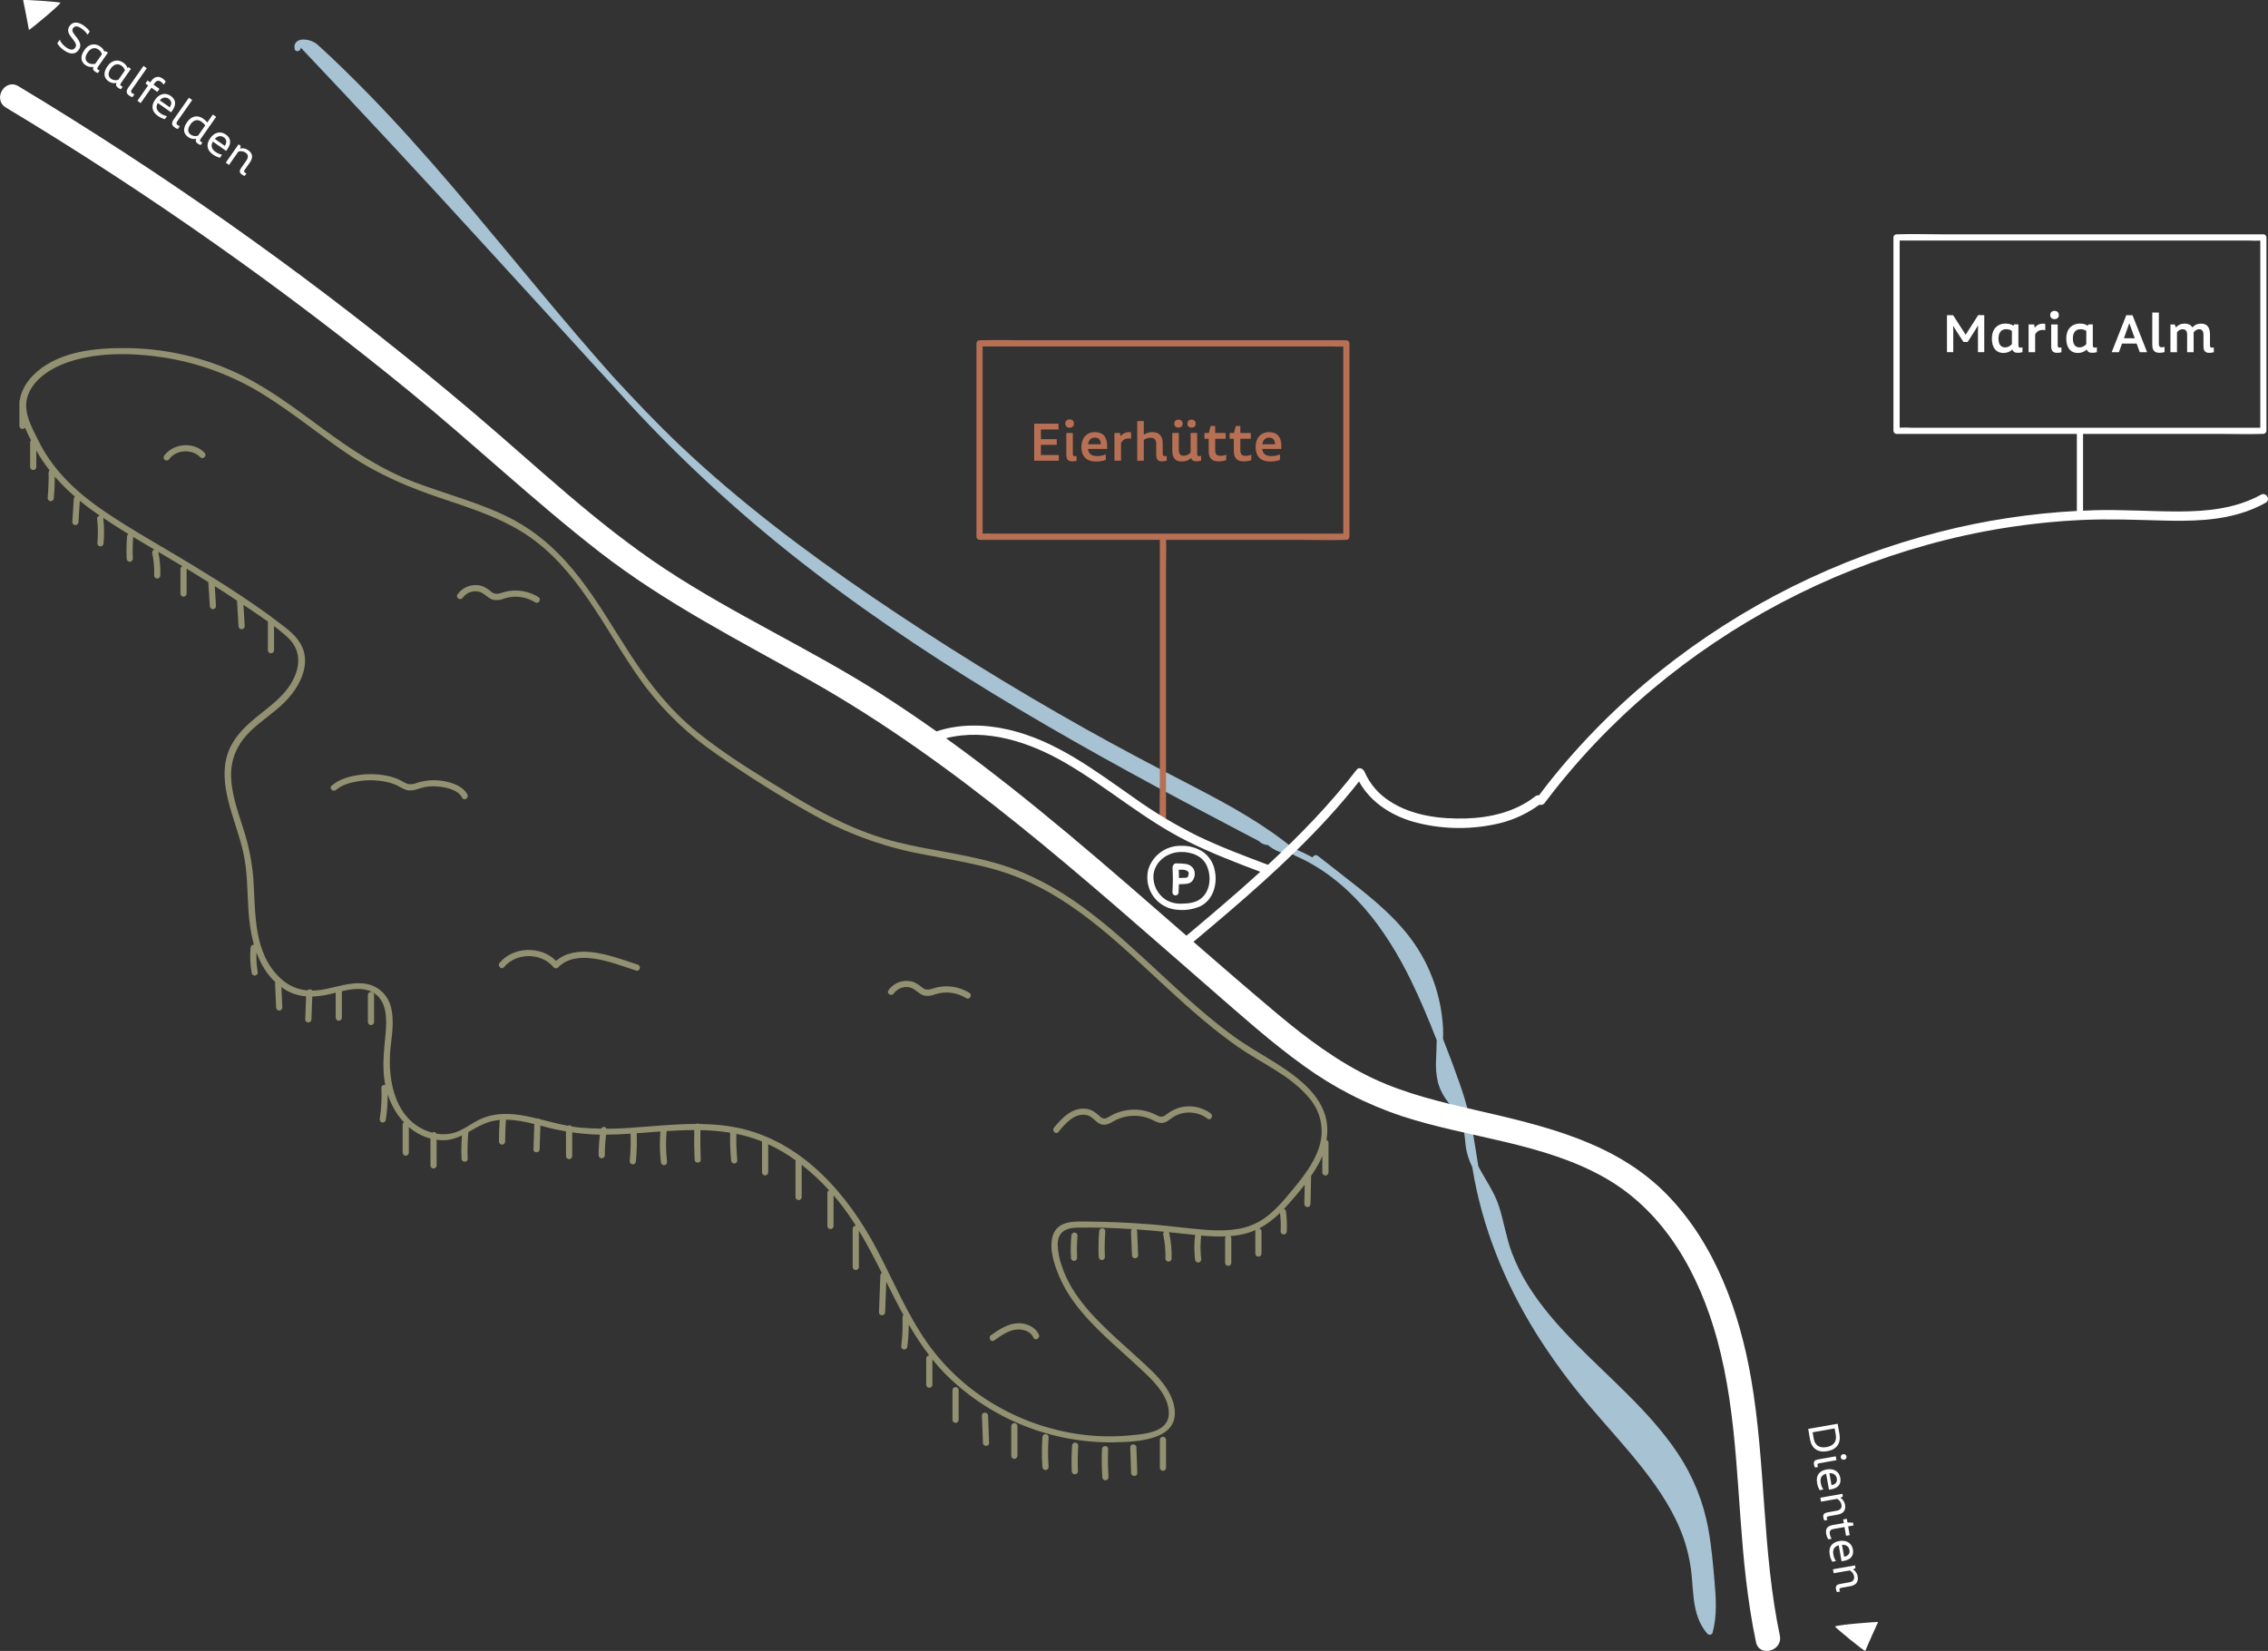 <svg version="1.1" xmlns="http://www.w3.org/2000/svg" xmlns:xlink="http://www.w3.org/1999/xlink" x="0px" y="0px"
	 width="930px" height="677.02px" viewBox="0 0 930 677.02" enable-background="new 0 0 930 677.02" xml:space="preserve">
<rect x="0" y="0" width="930" height="677.02" fill="#333333" stroke="none"/>
<g>
	<path fill="#A7C2D2" d="M702.27,669.47c-0.06,0.2-0.17,0.39-0.31,0.54c-0.49,0.5-1.3,0.51-1.8,0.02c-1.65-1.9-2.94-4.09-3.81-6.45
		c-1.92-5.1-2.1-10.7-2.55-16.07c-0.42-5.62-1.55-11.16-3.36-16.5c-3.66-10.57-9.95-20.08-16.82-28.83
		c-7.07-9.01-14.88-17.4-22.27-26.14c-7.85-9.23-15.02-19.02-21.46-29.28c-12.92-20.76-22.17-43.56-26.12-67.74
		c-0.02-0.14-0.05-0.28-0.07-0.42c-1.31-2.73-2.31-5.59-2.7-8.8c-0.42-3.52-0.46-7.17-2.07-10.41c-1.49-2.62-3.21-5.11-5.15-7.42
		c-1.85-2.32-3.24-4.98-4.09-7.82c-0.76-3.2-1.04-6.49-0.82-9.77c0.1-2.63,0.22-5.22,0.26-7.81c-3.21-8.21-6.59-16.36-10.44-24.27
		c-10.39-21.35-25.38-41.8-47.8-51.47c-0.29-0.12-0.47-0.31-0.57-0.52c-0.15,0.07-0.32,0.11-0.49,0.11c-3.75-0.19-7.24-1.61-10-3.92
		c-0.07,0.01-0.14,0.03-0.21,0.02c-0.48-0.05-0.95-0.16-1.41-0.33c-0.79-0.29-1.47-0.75-2.03-1.31c-2.78-1.45-5.55-2.89-8.33-4.35
		c-30.28-15.85-60.38-32.06-89.76-49.54c-29.25-17.41-57.8-36.08-84.81-56.82c-26.97-20.63-52.11-43.54-75.15-68.48
		c-2.32-2.52-4.62-5.07-6.91-7.63c-6.16-6.66-12.24-13.39-18.35-20.08c-12.13-13.3-24.28-26.58-36.45-39.85
		c-24.09-26.39-48.43-52.56-73-78.5l0.02,0c-0.07-0.07-0.13-0.15-0.17-0.22c0.34,1.59-2.1,2.26-2.44,0.67
		c-0.47-2.19,0.88-3.65,3.03-3.86c2.57-0.15,5.08,0.8,6.91,2.6c3.31,2.98,6.52,6.06,9.72,9.16c6.29,6.12,12.44,12.38,18.45,18.78
		c12.03,12.81,23.54,26.1,34.85,39.54c19.08,22.66,37.65,45.77,57.36,67.89c9.05,9.82,18.22,19.51,27.92,28.69
		c24.24,22.94,50.96,43.09,78.52,61.85c28.43,19.33,57.61,37.39,87.55,54.18c14.71,8.25,29.65,16.07,44.62,23.83
		c14.31,7.42,28.5,15.21,40.97,25.53c0.12,0.13,0.21,0.28,0.27,0.44c0.33-0.18,0.75-0.24,1.18-0.05c2.06,0.89,4.08,1.88,6.06,2.95
		c0.27-0.73,1.33-1.28,2.16-0.63l8.93,6.98c10.56,8.25,21.43,16.45,29.46,27.32c7.75,10.58,12.24,23.19,12.93,36.29
		c0.08,1.49,0.06,2.99,0,4.49c2.47,6.23,4.81,12.5,7.01,18.8c2.3,6.51,4.07,13.2,5.29,20c0.8,4.44,1.44,8.91,2.17,13.36
		c2.88,5.61,6.6,10.56,8.53,16.65c1.96,6.17,2.92,12.6,5.17,18.69c1.78,4.73,4.02,9.27,6.7,13.55c5.35,8.66,12.13,16.33,19.23,23.58
		c14.34,14.67,30.52,27.93,42.03,45.11c6.33,9.42,10.65,20.05,12.66,31.22c1.28,7.03,1.91,14.15,2.52,21.26
		C703.65,655.35,704.14,662.53,702.27,669.47z"/>
	<path fill="#929172" d="M393.1,570.03v12.24c-0.03,0.66-0.56,1.19-1.22,1.22c-0.7,0.03-1.29-0.52-1.32-1.22v-12.24
		c0.03-0.66,0.56-1.19,1.22-1.22C392.49,568.78,393.07,569.33,393.1,570.03z M402.63,580.51c0.14,3.73,0.28,7.46,0.42,11.19
		c0.06,1.63,2.6,1.63,2.53,0c-0.14-3.73-0.28-7.46-0.42-11.19C405.1,578.89,402.57,578.88,402.63,580.51z M415.89,583.57
		c-0.66,0.03-1.19,0.56-1.22,1.22v12.24c0.03,0.7,0.62,1.24,1.32,1.22c0.66-0.03,1.19-0.56,1.22-1.22v-12.24
		C417.18,584.09,416.59,583.54,415.89,583.57z M428.72,588.08c-0.69,0.01-1.25,0.57-1.27,1.27c-0.3,4.07-0.3,8.16-0.01,12.23
		c0.02,0.69,0.57,1.25,1.27,1.27c0.7-0.01,1.26-0.57,1.27-1.27c-0.3-4.07-0.29-8.16,0.01-12.23
		C429.98,588.65,429.42,588.08,428.72,588.08z M440.88,591.56c-0.69,0.01-1.25,0.57-1.27,1.27c-0.24,3.49-0.29,7-0.14,10.5
		c0.01,0.69,0.57,1.25,1.27,1.27c0.7-0.01,1.26-0.57,1.27-1.27c-0.15-3.5-0.11-7.01,0.14-10.5
		C442.14,592.13,441.58,591.56,440.88,591.56z M454.4,594.23c0.07-1.63-2.47-1.63-2.53,0c-0.16,3.85-0.11,7.71,0.14,11.55
		c0.02,0.69,0.57,1.25,1.27,1.27c0.7-0.01,1.26-0.57,1.27-1.27C454.29,601.94,454.25,598.09,454.4,594.23z M463.46,593.54
		c0.12,3.5,0.24,6.99,0.36,10.49c0.06,1.63,2.59,1.63,2.53,0c-0.12-3.5-0.24-6.99-0.36-10.49
		C465.94,591.91,463.4,591.9,463.46,593.54z M476.82,589.17c-0.66,0.03-1.19,0.56-1.22,1.22v11.54c0.03,0.7,0.62,1.24,1.32,1.22
		c0.66-0.03,1.19-0.56,1.22-1.22v-11.54C478.11,589.69,477.52,589.14,476.82,589.17z M440.58,505.44c-0.69,0.01-1.25,0.57-1.27,1.27
		c-0.27,3.03-0.33,6.07-0.17,9.11c0.01,0.69,0.57,1.25,1.27,1.27c0.7-0.01,1.26-0.57,1.27-1.27c-0.16-3.04-0.11-6.08,0.17-9.11
		C441.84,506.01,441.28,505.44,440.58,505.44z M451.98,503.69c-0.69,0.01-1.25,0.57-1.27,1.27c-0.29,3.49-0.35,7-0.18,10.5
		c0.01,0.69,0.57,1.25,1.27,1.27c0.7-0.01,1.26-0.57,1.27-1.27c-0.17-3.5-0.1-7.01,0.18-10.5
		C453.24,504.26,452.67,503.69,451.98,503.69z M544.76,468.59v12.24c-0.03,0.66-0.56,1.19-1.22,1.22c-0.7,0.03-1.29-0.52-1.32-1.22
		v-6.75c-0.49,1.15-1.03,2.27-1.63,3.37c-0.92,1.68-1.94,3.3-3.03,4.89c0.02,0.08,0.06,0.16,0.06,0.24
		c-0.08,3.73-0.16,7.46-0.24,11.19c-0.03,0.66-0.56,1.19-1.22,1.22c-0.7,0.03-1.29-0.52-1.32-1.22c0.06-2.65,0.11-5.3,0.17-7.95
		c-2.32,3-4.82,5.87-7.31,8.65c-0.39,0.44-0.79,0.86-1.2,1.29c0.37,0.14,0.68,0.42,0.79,0.83c0.39,2.78,0.51,5.58,0.37,8.38
		c-0.02,0.69-0.57,1.25-1.27,1.27c-0.7,0-1.26-0.57-1.27-1.27c0.14-2.52,0.05-5.05-0.26-7.56c-2.58,2.51-5.38,4.71-8.56,6.34
		c0.56,0.13,1,0.61,0.99,1.21v9.1c0,0,0,0,0,0c0,0.7-0.57,1.27-1.27,1.26c-0.7,0-1.27-0.57-1.27-1.27v-9.1c0,0,0,0,0,0
		c0-0.21,0.06-0.39,0.15-0.57c-1,0.44-2.02,0.85-3.09,1.18c-2.39,0.72-4.83,1.13-7.3,1.34c0.22,0.22,0.37,0.52,0.39,0.85v10.14
		c-0.03,0.66-0.56,1.19-1.22,1.22c-0.7,0.03-1.29-0.52-1.32-1.22v-10.14c0.01-0.29,0.13-0.54,0.3-0.74
		c-3.4,0.15-6.83-0.03-10.21-0.35c0.04,0.13,0.08,0.25,0.08,0.39c-0.36,3.13-0.34,6.3,0.05,9.43c0,0.7-0.57,1.26-1.27,1.27
		c-0.69-0.02-1.25-0.58-1.27-1.27c-0.39-3.13-0.41-6.3-0.05-9.43c0.01-0.23,0.09-0.43,0.19-0.61c-3.64-0.37-7.28-0.77-10.92-1.15
		c0.08,0.11,0.15,0.22,0.19,0.35c0.74,3.45,1.07,6.97,0.98,10.5c-0.03,0.66-0.56,1.19-1.22,1.22c-0.7,0.03-1.29-0.52-1.32-1.22
		c0.09-3.3-0.21-6.59-0.89-9.82l0,0c-0.11-0.45,0.05-0.91,0.36-1.21c-3.34-0.33-6.68-0.64-10.03-0.86
		c-0.45-0.03-0.89-0.06-1.34-0.09c0.18,0.22,0.3,0.49,0.3,0.79l0.41,9.79c0,0,0,0,0,0c0,0.7-0.57,1.27-1.27,1.26
		c-0.7,0-1.27-0.57-1.27-1.27l-0.41-9.79h0c0,0,0,0,0,0c0-0.36,0.15-0.68,0.39-0.91c-7.51-0.47-15.07-0.79-22.57-0.61
		c-4.49,0.11-7.76,1.77-7.86,6.74c0.07,3.2,0.69,6.37,1.82,9.36c4.05,11.99,13.45,21.25,22.55,29.61
		c4.76,4.37,9.64,8.61,14.28,13.11c4.14,4.02,8.09,8.9,9.17,14.73c2.54,13.73-15.39,14.32-24.78,14.5
		c-25.38,0.35-49.86-9.36-68.1-27.02c-2.27-2.22-4.36-4.56-6.32-6.99v10.42c-0.03,0.66-0.56,1.19-1.22,1.22
		c-0.7,0.03-1.29-0.52-1.32-1.22v-10.84c0.03-0.66,0.56-1.19,1.22-1.22c0.01,0,0.02,0,0.03,0c-3.09-4.02-5.85-8.27-8.39-12.65
		c-0.01,3-0.21,6-0.58,8.98c-0.02,0.69-0.57,1.25-1.27,1.27c-0.7,0-1.26-0.57-1.27-1.27c0.5-3.95,0.68-7.93,0.54-11.91
		c-0.01-0.43,0.15-0.74,0.4-0.94c-2.45-4.47-4.75-9.05-7.04-13.63c-0.16,4.16-0.31,8.32-0.47,12.47c-0.06,1.63-2.59,1.63-2.53,0
		c0.19-5.02,0.38-10.03,0.56-15.04c0.02-0.51,0.28-0.86,0.62-1.05c-2.97-5.91-6-11.78-9.42-17.42v14.97
		c-0.03,0.66-0.56,1.19-1.22,1.22c-0.7,0.03-1.29-0.52-1.32-1.22v-15.74c0.03-0.66,0.56-1.19,1.22-1.22c0.04,0,0.07,0.01,0.1,0.02
		c-2.23-3.53-4.62-6.96-7.28-10.23c-0.61-0.76-1.24-1.5-1.88-2.24v12.62c-0.03,0.66-0.56,1.19-1.22,1.22
		c-0.7,0.03-1.29-0.52-1.32-1.22v-13.64c0.02-0.47,0.29-0.86,0.68-1.06c-3.44-3.78-7.17-7.3-11.21-10.44v13.25
		c-0.03,0.66-0.56,1.19-1.22,1.22c-0.7,0.03-1.29-0.52-1.32-1.22v-14.69c0.01-0.14,0.04-0.26,0.09-0.39
		c-3.55-2.55-7.31-4.78-11.28-6.61v11.55c-0.03,0.66-0.56,1.19-1.22,1.22c-0.7,0.03-1.29-0.52-1.32-1.22v-12.65
		c-0.13-0.05-0.26-0.11-0.39-0.17c-3.33-1.33-6.71-2.3-10.13-3c-0.09,3.64,0.04,7.28,0.39,10.91c0,0.7-0.57,1.26-1.27,1.27
		c-0.69-0.02-1.25-0.57-1.27-1.27c-0.37-3.78-0.5-7.58-0.39-11.37c-4.03-0.66-8.11-0.98-12.2-1.07c-0.08,4.04-0.04,8.07,0.14,12.11
		c0.07,1.63-2.46,1.62-2.53,0c-0.18-4.04-0.22-8.09-0.14-12.13c-3.77,0-7.55,0.18-11.32,0.42c-0.38,4.24-0.33,8.51,0.18,12.74
		c0,0.7-0.57,1.26-1.27,1.27c-0.69-0.02-1.25-0.58-1.27-1.27c-0.5-4.17-0.55-8.38-0.2-12.57c-0.94,0.07-1.87,0.14-2.81,0.21
		c-2.3,0.18-4.61,0.36-6.91,0.52c0.15,3.84,0.05,7.68-0.32,11.5c-0.01,0.69-0.57,1.25-1.27,1.27c-0.7-0.01-1.26-0.57-1.27-1.27
		c0.37-3.76,0.47-7.55,0.33-11.33c-3.34,0.22-6.68,0.37-10.02,0.4c-0.35,2.81-0.53,5.64-0.52,8.48c-0.03,0.66-0.56,1.19-1.22,1.22
		c-0.7,0.03-1.29-0.52-1.32-1.22c0-2.84,0.18-5.67,0.51-8.49c-0.32,0-0.65,0-0.97-0.01c-3.48-0.11-6.94-0.42-10.38-0.92v9.76
		c-0.03,0.66-0.56,1.19-1.22,1.22c-0.7,0.03-1.29-0.52-1.32-1.22v-10.16c-2.99-0.51-5.96-1.16-8.89-1.96
		c-0.53-0.14-1.07-0.28-1.6-0.42c-0.11,3.25-0.21,6.5-0.32,9.74c-0.05,1.63-2.59,1.63-2.53,0c0.11-3.46,0.23-6.92,0.34-10.38
		c-3.8-0.94-7.73-1.75-11.61-1.77c-0.24,2.99-0.36,6-0.33,9c-0.03,0.66-0.56,1.19-1.22,1.22c-0.7,0.03-1.29-0.52-1.32-1.22
		c-0.03-2.97,0.08-5.94,0.32-8.9c-1.83,0.17-3.65,0.53-5.43,1.19c-2.67,0.99-5.04,2.44-7.43,3.77c-0.34,3.63-0.44,7.29-0.29,10.93
		c0.07,1.63-2.47,1.62-2.53,0c-0.13-3.18-0.06-6.37,0.18-9.54c-2.46,1.18-5.05,2.03-8.1,1.95c-0.78-0.02-1.54-0.08-2.29-0.18v10.57
		c-0.03,0.66-0.56,1.19-1.22,1.22c-0.7,0.03-1.29-0.52-1.32-1.22v-11.07c-3.33-0.87-6.3-2.52-8.85-4.72v10.54
		c-0.03,0.66-0.56,1.19-1.22,1.22c-0.7,0.03-1.29-0.52-1.32-1.22v-11.54c0.02-0.39,0.22-0.72,0.51-0.94c-3-3.21-5.25-7.2-6.64-11.45
		c0.01,3.56-0.25,7.11-0.81,10.62c-0.19,0.67-0.88,1.07-1.56,0.89c-0.66-0.2-1.05-0.89-0.89-1.56c0.65-4.16,0.87-8.38,0.67-12.59
		c-0.05-0.98,0.84-1.36,1.58-1.17c-0.06-0.28-0.11-0.56-0.16-0.84c-1.18-6.86-0.32-13.49,0.3-20.34c0.54-6.01,0.69-13.79-5.54-16.99
		c-3.73-1.92-8.13-1.31-12.38-0.33v10.89c-0.03,0.66-0.56,1.19-1.22,1.22c-0.7,0.03-1.29-0.52-1.32-1.22v-10.27
		c-1.53,0.38-3.01,0.76-4.41,1.01c-1.74,0.32-3.47,0.52-5.18,0.56c-0.12,3.13-0.24,6.26-0.36,9.39c-0.06,1.63-2.6,1.63-2.53,0
		c0.12-3.16,0.24-6.31,0.36-9.47c-2.91-0.24-5.74-1.03-8.43-2.63c-0.6-0.36-1.16-0.74-1.71-1.14c0.13,2.78,0.25,5.56,0.38,8.34
		c-0.01,0.7-0.57,1.26-1.27,1.27c-0.69-0.01-1.25-0.57-1.27-1.27c-0.15-3.26-0.29-6.52-0.44-9.79c0-0.2,0.06-0.39,0.15-0.56
		c-3.61-3.35-6.09-7.6-7.78-12.23c-0.11,2.64,0.05,5.29,0.51,7.9c0.17,0.67-0.22,1.36-0.89,1.56c-0.67,0.18-1.37-0.21-1.56-0.89
		c-0.63-3.46-0.79-6.99-0.48-10.49c0.02-0.69,0.57-1.25,1.27-1.27c0.04,0,0.08,0.02,0.12,0.02c-1.3-4.6-1.95-9.43-2.25-14.04
		c-0.52-8.09-0.37-16.26-2.22-24.21c-1.64-7.08-4.37-13.85-6.09-20.9c-1.53-6.26-2.29-12.95-0.21-19.18
		c2.06-6.16,6.62-10.75,11.52-14.78c5.13-4.21,10.72-8,14.29-13.73c3.99-6.39,4.71-13.68-1.17-19.14c-1.77-1.64-3.67-3.18-5.62-4.67
		v9.94c-0.03,0.66-0.56,1.19-1.22,1.22c-0.7,0.03-1.29-0.52-1.32-1.22v-11.81c-3.29-2.37-6.69-4.6-10.01-6.82l0.52,8.72
		c-0.01,0.7-0.57,1.26-1.27,1.27c-0.69-0.02-1.25-0.57-1.27-1.27l-0.63-10.48c-3.01-2.01-6.05-3.99-9.11-5.93
		c0.17,2.73,0.34,5.45,0.51,8.18c-0.01,0.7-0.57,1.26-1.27,1.27c-0.69-0.02-1.25-0.57-1.27-1.27c-0.21-3.28-0.41-6.56-0.62-9.84
		c-2.56-1.61-5.13-3.2-7.7-4.77c-0.41-0.25-0.81-0.49-1.22-0.74c0.01,0.05,0.03,0.08,0.03,0.13v10.14
		c-0.03,0.66-0.56,1.19-1.22,1.22c-0.7,0.03-1.29-0.52-1.32-1.22v-10.14c0.02-0.53,0.37-0.96,0.84-1.13
		c-3.29-1.98-6.6-3.93-9.92-5.88c0.65,3.18,0.93,6.43,0.83,9.68c0,0,0,0,0,0c0,0.7-0.57,1.27-1.27,1.26c-0.7,0-1.27-0.57-1.26-1.27
		c0.11-3.05-0.15-6.09-0.76-9.08c-0.01-0.02-0.01-0.04-0.02-0.06c-0.16-0.65,0.22-1.29,0.84-1.5c-2.89-1.7-5.77-3.4-8.64-5.14
		c-0.24,2.96-0.29,5.94-0.14,8.91c-0.01,0.7-0.57,1.26-1.27,1.27c-0.69-0.01-1.25-0.57-1.27-1.27c-0.15-3.04-0.1-6.08,0.15-9.11
		c0.01-0.42,0.23-0.78,0.55-1.01c-3.5-2.14-6.96-4.34-10.36-6.63c0.03,0.1,0.07,0.2,0.07,0.32c0.38,3.36,0.42,6.76,0.11,10.13
		c-0.01,0.69-0.57,1.25-1.27,1.27c-0.7-0.01-1.26-0.57-1.27-1.27c0.31-3.37,0.27-6.77-0.11-10.13c0-0.64,0.48-1.14,1.09-1.23
		c-0.06-0.04-0.11-0.08-0.17-0.11c-2.75-1.89-5.43-3.87-8-5.98c-0.19,2.9-0.37,5.8-0.56,8.7c0,0,0,0,0,0c0,0.7-0.57,1.27-1.27,1.26
		c-0.7,0-1.27-0.57-1.26-1.27c0.2-3.15,0.41-6.3,0.61-9.45v0c0,0,0,0,0,0c0-0.39,0.19-0.72,0.46-0.96
		c-2.94-2.54-5.71-5.26-8.24-8.18c-0.01,2.93-0.15,5.87-0.41,8.79c-0.01,0.69-0.57,1.25-1.27,1.27c-0.7-0.01-1.26-0.57-1.27-1.27
		c0.31-3.49,0.45-6.99,0.41-10.49c0.01-0.35,0.17-0.65,0.41-0.88c-2.01-2.55-3.84-5.26-5.46-8.14v6.78
		c-0.03,0.66-0.56,1.19-1.22,1.22c-0.7,0.03-1.29-0.52-1.32-1.22v-10.14c0.01-0.32,0.15-0.62,0.36-0.83
		c-0.85-1.69-1.72-3.41-2.47-5.18c-0.22,0.3-0.56,0.51-0.96,0.53c-0.7,0.03-1.29-0.52-1.32-1.22v-10.14
		c0.01-0.2,0.07-0.37,0.16-0.54c0.69-4.58,3.64-8.64,7.1-11.63c9.79-8.43,24.28-9.73,36.65-9.64c14.85,0.13,29.52,3.28,43.11,9.25
		c13.34,5.86,24.99,14.68,36.65,23.28c12.04,8.87,24.24,17.09,38.29,22.44c13.13,5,26.9,8.41,39.46,14.84
		c11.54,5.91,20.81,14.65,28.64,24.88c7.69,10.05,13.99,21.06,20.9,31.64c7.62,11.68,16.11,22.36,27.01,31.16
		c11.94,9.65,25.34,17.69,38.44,25.64c13.6,8.25,27.74,15.53,43.25,19.42c15.27,3.83,31.14,5.17,46.07,10.34
		c12.15,4.21,23.23,10.87,33.42,18.63c20.62,15.71,37.81,35.45,58.78,50.73c9.8,7.14,21.46,12.2,30.15,20.79
		c3.8,3.76,6.86,8.38,7.87,13.7c0.51,2.7,0.47,5.37,0.03,7.98C544.51,467.81,544.75,468.16,544.76,468.59z M536.89,450.33
		c-7.62-9.27-19.44-14.2-29.11-20.92c-10.35-7.2-19.8-15.59-29.07-24.11c-18.54-17.07-37.05-35.68-60.81-45.33
		c-14.07-5.72-29.24-7.45-44-10.55c-14.87-3.23-29.14-8.76-42.32-16.36c-12.95-7.31-25.71-15.35-37.88-23.89
		c-11.1-7.59-20.92-16.91-29.07-27.61c-14.92-19.94-25.05-44.53-45.39-59.89c-11.24-8.49-24.76-12.79-37.96-17.21
		c-13.29-4.45-25.76-9.68-37.47-17.47c-12.01-7.99-23.09-17.31-35.35-24.93c-12.56-7.9-26.59-13.15-41.24-15.45
		c-13.47-2.06-29.12-2.38-41.93,2.9c-5.97,2.46-12.46,7.12-14.18,13.72c-1.71,6.55,2.71,13.38,5.43,19.01
		c0.01,0.02,0.01,0.04,0.02,0.05c6.1,11.53,15.68,20.22,26.36,27.47c11.71,7.93,24.19,14.74,36.26,22.11
		c13.2,8.06,26.37,16.4,38.52,26c4.7,3.72,7.98,8.38,7.31,14.61c-0.64,5.93-4.18,11.38-8.33,15.5c-4.36,4.33-9.65,7.62-14.05,11.91
		c-5.24,5.11-8.12,11.35-7.87,18.74c0.25,7.31,2.86,14.36,5.02,21.26c2.19,6.69,3.57,13.62,4.12,20.64
		c0.96,13.97-0.14,29.94,10.91,40.48c3.28,3.13,7.09,4.76,11.24,5.13c0.53-0.59,1.6-0.56,2.03,0.08c1.25-0.01,2.53-0.12,3.82-0.33
		c5.81-0.96,11.73-3.33,17.71-2.53c5.26,0.7,9.54,4.59,10.73,9.76c1.41,5.54,0.31,11.32-0.24,16.9
		c-1.32,13.41,2.07,30.09,16.86,34.39c0.08,0.02,0.16,0.04,0.24,0.06c0.19-0.13,0.4-0.22,0.64-0.23c0.49-0.02,0.91,0.25,1.13,0.64
		c2.68,0.47,5.45,0.27,8.05-0.61c1.05-0.37,2.05-0.86,3.03-1.4c0.17-0.19,0.4-0.31,0.66-0.37c1.82-1.05,3.58-2.23,5.45-3.17
		c6.17-3.12,12.9-2.96,19.54-1.66c1.52,0.3,3.04,0.65,4.54,1.01c0.41-0.09,0.86,0.01,1.17,0.28c3.79,0.94,7.56,1.96,11.4,2.69
		c0.18-0.11,0.38-0.19,0.6-0.2c0.42-0.02,0.79,0.19,1.03,0.5c1.02,0.17,2.05,0.32,3.08,0.43c2.99,0.26,5.98,0.41,8.97,0.46
		c0.26-0.53,0.86-0.84,1.45-0.68c0.37,0.11,0.63,0.38,0.78,0.7c3.89,0,7.78-0.17,11.66-0.52c8.29-0.57,16.67-1.43,25.01-1.43
		c0.42-0.23,0.97-0.23,1.38,0.01c5.93,0.07,11.83,0.59,17.65,1.99c25.28,6.09,43.39,27.22,55.07,49.31
		c6.81,12.9,12.37,26.54,20.79,38.53c7.57,10.66,17.41,19.53,28.8,25.95c11.05,6.31,23.26,10.31,35.89,11.75
		c6.14,0.69,12.34,0.75,18.49,0.16c5.95-0.58,15.89-1.2,15.81-9.22c-0.07-6.46-5.17-11.94-9.52-16.11
		c-4.39-4.2-8.97-8.19-13.44-12.3c-8.74-8.03-17.53-16.79-22.15-27.95c-1.97-4.77-4.03-11.02-2.5-16.18
		c1.96-6.62,9.41-5.97,14.91-5.91c8.33,0.09,16.64,0.45,24.93,1.1c7.48,0.59,14.92,1.65,22.4,2.24c7.33,0.58,15.13,0.53,21.79-3.01
		c6.26-3.32,10.85-9.17,15.26-14.53c4.4-5.36,8.83-11.28,10.46-18.16C542.9,462.13,541.22,455.35,536.89,450.33z M152.07,406.75
		c-0.66,0.03-1.19,0.56-1.22,1.22v11.19c0.03,0.7,0.62,1.24,1.32,1.22c0.66-0.03,1.19-0.56,1.22-1.22v-11.19
		C153.36,407.27,152.77,406.72,152.07,406.75z M496.44,456.57c-3.64-2.67-8.3-3.55-12.66-2.4c-2.09,0.63-4.04,1.65-5.75,3.01
		c-0.92,0.84-2.29,0.97-3.35,0.32c-1.13-0.58-2.3-1.09-3.49-1.52c-4.55-1.46-9.47-1.23-13.87,0.64c-1.06,0.49-2.09,1.04-3.08,1.64
		c-1.38,0.77-2.23,0.45-3.33-0.55c-1.66-1.51-3.17-2.72-5.47-3.01c-5.74-0.72-9.91,3.7-13.24,7.71c-1.03,1.25,0.75,3.05,1.79,1.79
		l0,0c2.79-3.36,6.39-7.73,11.31-6.99c2.21,0.33,3.31,2.1,5.04,3.27c2.03,1.36,3.99,0.67,5.91-0.48c4-2.38,8.79-3.06,13.3-1.88
		c1.07,0.28,2.11,0.67,3.1,1.17c1.03,0.63,2.18,1.05,3.37,1.22c2.29,0.13,3.81-1.75,5.64-2.78c4.31-2.34,9.6-1.94,13.51,1.03
		C496.46,459.74,497.72,457.54,496.44,456.57z M210.98,244.7c3-0.07,5.96,0.74,8.51,2.32c1.39,0.86,2.67-1.33,1.28-2.19
		c-2.76-1.7-5.93-2.63-9.17-2.67c-1.62-0.02-3.23,0.18-4.79,0.61c-1.9,0.52-3.47,1.34-5.23,0.01c-1.03-0.93-2.19-1.7-3.45-2.29
		c-1.23-0.47-2.54-0.65-3.85-0.53c-2.7,0.2-5.17,1.62-6.7,3.85c-0.92,1.35,1.27,2.62,2.19,1.28v0.01c1.38-1.88,3.66-2.88,5.98-2.6
		c2.67,0.3,3.99,2.77,6.45,3.46c1.5,0.28,3.05,0.11,4.45-0.48C208.05,245.01,209.51,244.75,210.98,244.7z M397.49,407.14
		c-2.76-1.7-5.93-2.63-9.17-2.67c-1.62-0.02-3.23,0.18-4.79,0.61c-1.9,0.52-3.47,1.34-5.23,0.01c-1.03-0.93-2.19-1.7-3.45-2.29
		c-1.23-0.47-2.54-0.65-3.85-0.53c-2.7,0.2-5.17,1.62-6.7,3.85c-0.92,1.35,1.27,2.62,2.19,1.28v0c1.38-1.88,3.66-2.88,5.98-2.6
		c2.67,0.3,3.99,2.77,6.44,3.46c1.5,0.28,3.05,0.11,4.45-0.48c1.4-0.46,2.86-0.71,4.34-0.77c3-0.07,5.96,0.74,8.51,2.32
		C397.6,410.19,398.88,408,397.49,407.14z M417.47,542.63c-4.18,0.11-7.81,2.57-11.11,4.89c-1.32,0.93-0.06,3.13,1.28,2.19v0
		c2.76-1.94,5.86-4.24,9.35-4.51c2.7-0.21,5.62,0.78,6.81,3.37c0.68,1.48,2.87,0.19,2.19-1.28
		C424.51,544.08,420.84,542.54,417.47,542.63z M183.32,320.59c-4.08-0.99-8.36-0.83-12.36,0.45c-1.21,0.54-2.55,0.69-3.84,0.43
		c-1-0.41-1.95-0.9-2.86-1.47c-1.59-0.79-3.27-1.38-5.01-1.76c-3.94-0.86-8-1.01-11.99-0.45c-4.01,0.54-8.14,1.71-11.27,4.37
		c-1.24,1.06,0.56,2.84,1.79,1.79h0c2.46-2.1,5.84-3.03,8.97-3.55c3.7-0.62,7.49-0.57,11.17,0.14c1.65,0.3,3.26,0.81,4.79,1.51
		c1.67,0.8,3.12,1.95,5.04,2.09c2.22,0.16,4.24-0.94,6.38-1.36c1.94-0.36,3.93-0.42,5.89-0.2c3.17,0.32,7.9,1.36,9.46,4.53
		c0.72,1.46,2.91,0.18,2.19-1.28C190.16,322.81,186.41,321.32,183.32,320.59z M67.25,186.95c-0.35,0.6-0.14,1.38,0.45,1.73
		c0.61,0.33,1.37,0.13,1.73-0.45h0c2.86-3.93,9.38-4.19,12.69-0.75c1.13,1.18,2.92-0.62,1.79-1.79
		C79.39,180.98,71.05,181.74,67.25,186.95z M261.52,395.57c-6.28-2.05-12.57-4.45-19.18-5.15c-5.09-0.54-10.41,0.22-14.32,3.62
		c-6.08-6.23-17.54-5.98-23.15,0.79c-1.03,1.25,0.75,3.05,1.79,1.79v0c5.07-6.11,15.41-6.05,20.41,0.12c0.5,0.49,1.29,0.49,1.79,0
		c3.7-3.9,9.15-4.36,14.22-3.7c6.1,0.8,11.96,3.08,17.77,4.98C262.4,398.52,263.07,396.08,261.52,395.57z"/>
	<path fill="#B87055" d="M436.84,173.7c0-1.08,0.74-1.71,1.75-1.71c1.04,0,1.78,0.63,1.78,1.71c0,1.08-0.74,1.69-1.78,1.69
		C437.58,175.39,436.84,174.78,436.84,173.7z M439.92,186.05v-8.49h-2.67v8.69c0,1.82,0.41,2.95,2.45,2.95
		c0.58,0,1.21-0.09,1.75-0.24v-2.01c-0.24,0.09-0.54,0.13-0.8,0.13C440.16,187.07,439.92,186.79,439.92,186.05z M488.6,175.35
		c1,0,1.69-0.56,1.69-1.62c0-1.06-0.69-1.65-1.69-1.65c-1,0-1.71,0.58-1.71,1.65C486.89,174.78,487.61,175.35,488.6,175.35z
		 M426.83,182.43h6.5v-2.34h-6.5v-3.99h7.21v-2.34h-9.97v15.17h10.1v-2.34h-7.34V182.43z M483.21,175.35c1.02,0,1.73-0.56,1.73-1.62
		c0-1.06-0.72-1.65-1.73-1.65c-0.98,0-1.69,0.58-1.69,1.65C481.52,174.78,482.23,175.35,483.21,175.35z M453.98,182.71
		c0,0.48,0,0.91-0.02,1.37h-7.84c0.26,1.95,1.43,2.95,3.66,2.95c1.41,0,2.41-0.2,3.64-0.69v2.25c-1.28,0.46-2.41,0.67-4.1,0.67
		c-3.83,0-5.89-2.21-5.89-5.94c0-3.66,2.08-6.11,5.57-6.11C452.09,177.21,453.98,179.03,453.98,182.71z M451.42,182.17
		c-0.09-1.91-1-2.71-2.47-2.71c-1.45,0-2.51,0.89-2.79,2.71H451.42z M508.6,184.51v-4.59h4.29v-2.36h-4.29v-2.86h-1.88l-0.71,2.86
		h-1.8v2.36h1.73v4.88c0,2.93,1.15,4.4,3.99,4.4c1.26,0,2.19-0.15,3.18-0.52v-2.21c-0.76,0.3-1.6,0.46-2.32,0.46
		C509.19,186.92,508.6,186.25,508.6,184.51z M498.29,184.51v-4.59h4.29v-2.36h-4.29v-2.86h-1.88l-0.72,2.86h-1.8v2.36h1.73v4.88
		c0,2.93,1.15,4.4,3.99,4.4c1.26,0,2.19-0.15,3.19-0.52v-2.21c-0.76,0.3-1.6,0.46-2.32,0.46
		C498.87,186.92,498.29,186.25,498.29,184.51z M459.5,178.86l-0.24-1.3h-2.28v11.38h2.69v-7.39c0.78-1.19,1.82-1.75,2.97-1.75
		c0.43,0,0.82,0.02,1.17,0.15v-2.6c-0.26-0.09-0.67-0.13-1-0.13C461.61,177.21,460.46,177.71,459.5,178.86z M553.35,140.81v79.31
		c-0.01,0.33-0.16,0.63-0.38,0.85c-0.22,0.24-0.53,0.4-0.89,0.42c-0.08,0-0.16,0-0.25,0c-6.06,0.21-12.16,0-18.21,0h-55.46
		c0.12,4.34-0.03,8.7-0.03,13.04v102.3c-0.06,0.61-0.54,1.08-1.14,1.14c-0.7,0.07-1.32-0.44-1.39-1.14c0-0.07,0-0.14,0-0.21
		c-0.19-4.71,0-9.46,0-14.17V221.38h-73.94c-0.7-0.01-1.26-0.57-1.27-1.27v-79.31c0.01-0.7,0.57-1.26,1.27-1.27
		c0.08,0,0.16,0,0.25,0c6.06-0.21,12.16,0,18.21,0h131.96C552.78,139.55,553.34,140.11,553.35,140.81z M550.81,142.1
		c-1.61,0.07-3.22,0.07-4.83-0.03H402.93v76.74c1.61-0.07,3.22-0.07,4.83,0.03h143.05V142.1z M525.41,182.71
		c0,0.48,0,0.91-0.02,1.37h-7.84c0.26,1.95,1.43,2.95,3.66,2.95c1.41,0,2.4-0.2,3.64-0.69v2.25c-1.28,0.46-2.41,0.67-4.09,0.67
		c-3.84,0-5.89-2.21-5.89-5.94c0-3.66,2.08-6.11,5.57-6.11C523.53,177.21,525.41,179.03,525.41,182.71z M522.86,182.17
		c-0.09-1.91-1-2.71-2.47-2.71c-1.45,0-2.51,0.89-2.79,2.71H522.86z M476.77,186.01v-4.05c0-3.12-1.3-4.75-4.33-4.75
		c-1.23,0-2.38,0.39-3.42,1.04v-5.57h-2.69v16.25h2.69v-8.54c0.95-0.67,1.91-0.87,2.84-0.87c1.5,0,2.25,0.84,2.25,2.4v4.27
		c0,1.73,0.3,2.99,2.32,2.99c0.69,0,1.39-0.09,1.99-0.28v-1.99c-0.26,0.11-0.61,0.15-0.84,0.15
		C476.99,187.07,476.77,186.74,476.77,186.01z M490.9,186.09v-8.54h-2.69v8.02c-0.82,0.95-1.86,1.32-2.82,1.32
		c-1.39,0-2.02-0.74-2.02-2.58v-6.76h-2.67v7c0,3.27,1.11,4.7,4.03,4.7c1.45,0,2.69-0.48,3.68-1.39c0.28,0.8,0.89,1.32,2.12,1.32
		c0.74,0,1.32-0.06,1.97-0.26v-2.01c-0.33,0.11-0.61,0.15-0.89,0.15C491.07,187.07,490.9,186.72,490.9,186.09z"/>
	<path fill="#FFFFFF" d="M24.5,16.3c0.47,1.19,1.35,2.23,2.72,3.19c1.6,1.12,2.84,1.16,3.6,0.08c0.69-0.99,0.38-1.91-1.21-3.8
		c-1.83-2.18-2.14-3.59-1.03-5.17c1.22-1.75,3.4-1.77,5.73-0.13c1.12,0.78,1.95,1.6,2.5,2.48l-0.89,1.28
		c-0.65-0.99-1.45-1.81-2.48-2.53c-1.58-1.1-2.76-1.19-3.44-0.21c-0.58,0.83-0.42,1.61,1.06,3.37c1.99,2.4,2.38,3.95,1.24,5.57
		c-1.36,1.94-3.47,2.02-6.03,0.22c-1.29-0.9-2.26-1.93-2.77-2.9L24.5,16.3z M24.81,1.11c-0.82-0.33-14.7-1.39-15.34-1.04v0
		c0.78,3.39,2.4,12.26,2.4,12.26C12.83,11.77,24.14,2.49,24.81,1.11z M745.25,600.83c-0.08-0.43,0.15-0.68,0.83-0.8l6.96-1.23
		l-0.28-1.6l-7.07,1.25c-1.21,0.21-2.14,0.57-1.87,2.11c0.07,0.4,0.23,0.88,0.41,1.24l1.28-0.22
		C745.4,601.36,745.29,601.08,745.25,600.83z M70.03,39.34c2.09,1.47,2.36,3.56,0.64,6.01l-0.5,0.72l-5.46-3.83
		c-0.9,1.59-0.61,3.03,1.05,4.2c0.88,0.61,1.65,0.97,2.72,1.18l-0.87,1.25c-1.04-0.28-1.83-0.62-2.91-1.37
		c-2.51-1.76-2.81-4.17-1.07-6.65C65.31,38.45,67.81,37.79,70.03,39.34z M65.51,41.13l4.1,2.87c0.97-1.54,0.76-2.67-0.43-3.5
		C68.03,39.7,66.68,39.86,65.51,41.13z M742.21,590.25l-0.75-4.28l12.07-2.13l0.75,4.27c0.66,3.76-1.13,6.31-4.99,6.99
		C745.43,595.79,742.87,594,742.21,590.25z M748.99,593.42c2.98-0.53,4.24-2.38,3.77-5.04l-0.46-2.62l-9.03,1.59l0.46,2.62
		C744.19,592.63,746.01,593.95,748.99,593.42z M93.91,67.64l3.85-5.49c1.11-0.33,2.17-0.1,2.94,0.44c1.15,0.8,1.29,1.85,0.29,3.28
		l-2.01,2.87c-0.77,1.1-1.01,1.99,0.15,2.8c0.37,0.26,0.81,0.49,1.2,0.61l0.74-1.06c-0.24-0.06-0.47-0.16-0.68-0.31
		c-0.4-0.28-0.39-0.64-0.01-1.18l2.04-2.91c1.41-2.01,1.29-3.73-0.64-5.09c-1-0.7-2.14-0.97-3.36-0.69l0.31-1.11l-0.89-0.62
		l-5.27,7.52L93.91,67.64z M52.96,39.18c0.42,0.29,0.9,0.55,1.35,0.67l0.83-1.19c-0.35-0.08-0.65-0.22-0.93-0.42
		c-0.52-0.36-0.66-0.8-0.12-1.56l6.1-8.7l-1.35-0.94l-6.22,8.87C51.55,37.44,51.83,38.39,52.96,39.18z M71.58,52.23
		c0.42,0.29,0.9,0.55,1.35,0.67l0.83-1.19c-0.35-0.08-0.65-0.22-0.93-0.42c-0.52-0.36-0.66-0.8-0.12-1.56l6.1-8.7l-1.35-0.94
		l-6.22,8.87C70.17,50.49,70.45,51.43,71.58,52.23z M60.75,35.04l-4.4,6.28l1.35,0.94l4.4-6.28l2.42,1.7l0.87-1.25l-2.42-1.7
		l0.48-0.69c0.64-0.92,1.46-1.26,2.52-0.52c0.46,0.32,0.83,0.73,1.15,1.17l0.85-1.22c-0.33-0.51-0.75-0.89-1.26-1.25
		c-1.76-1.24-3.45-0.78-4.71,1.02l-0.38,0.54l-1.1-0.77l-0.87,1.25L60.75,35.04z M92.6,55.16c2.09,1.47,2.36,3.56,0.64,6.01
		l-0.5,0.72l-5.46-3.83c-0.9,1.59-0.61,3.03,1.05,4.2c0.88,0.61,1.65,0.97,2.72,1.18l-0.87,1.25c-1.04-0.28-1.83-0.62-2.91-1.37
		c-2.51-1.76-2.81-4.17-1.07-6.65C87.88,54.27,90.38,53.61,92.6,55.16z M88.08,56.95l4.1,2.87c0.97-1.54,0.76-2.67-0.43-3.51
		C90.6,55.52,89.25,55.68,88.08,56.95z M83.3,48.65c0.75,0.52,1.24,0.95,1.7,1.57l2.28-3.25l1.35,0.94l-6.32,9.02
		c-0.37,0.53-0.41,0.89-0.01,1.17c0.2,0.14,0.43,0.24,0.7,0.32l-0.74,1.06c-0.45-0.15-0.83-0.34-1.21-0.62
		c-0.82-0.57-0.92-1.22-0.63-1.94c-1.03,0.24-2.22,0.03-3.27-0.71c-2.15-1.51-2.15-3.67-0.42-6.15
		C78.39,47.7,80.84,46.92,83.3,48.65z M78.13,50.96c-1.23,1.75-1.34,3.25,0.07,4.24c0.86,0.6,1.83,0.77,3,0.45l2.96-4.23
		c-0.4-0.58-0.96-1.1-1.63-1.57C80.94,48.75,79.32,49.26,78.13,50.96z M44.09,27.11c1.66-2.37,4.15-3.03,6.48-1.4
		c0.82,0.57,1.46,1.33,1.7,2.18l0.42-0.35l1,0.7l-4.06,5.79c-0.37,0.53-0.41,0.89-0.01,1.17c0.2,0.14,0.43,0.24,0.71,0.33
		l-0.74,1.06c-0.47-0.16-0.84-0.35-1.23-0.63c-0.83-0.58-0.93-1.23-0.61-1.97c-1.19,0.32-2.35-0.03-3.26-0.66
		C42.36,31.83,42.38,29.54,44.09,27.11z M45.56,32.33c0.69,0.48,1.77,0.77,2.95,0.42l2.72-3.88c-0.22-0.78-0.66-1.4-1.44-1.95
		c-1.56-1.09-3.19-0.51-4.35,1.14C44.23,29.81,44.16,31.34,45.56,32.33z M41.12,19.08c0.82,0.57,1.47,1.33,1.7,2.18l0.42-0.35l1,0.7
		l-4.06,5.79c-0.37,0.53-0.41,0.89-0.01,1.17c0.2,0.14,0.43,0.24,0.71,0.33l-0.74,1.06c-0.47-0.16-0.84-0.35-1.23-0.63
		c-0.83-0.58-0.93-1.23-0.61-1.97c-1.19,0.32-2.35-0.03-3.26-0.66c-2.14-1.5-2.11-3.79-0.41-6.22C36.3,18.12,38.8,17.46,41.12,19.08
		z M36.01,21.44c-1.23,1.75-1.29,3.28,0.11,4.27c0.69,0.48,1.77,0.77,2.95,0.42l2.72-3.88c-0.22-0.78-0.66-1.4-1.44-1.95
		C38.79,19.2,37.16,19.79,36.01,21.44z M843.77,141.54v-8.49h-2.67v8.69c0,1.82,0.41,2.95,2.45,2.95c0.58,0,1.21-0.09,1.75-0.24
		v-2.01c-0.24,0.09-0.54,0.13-0.8,0.13C844.01,142.56,843.77,142.28,843.77,141.54z M842.45,130.88c1.04,0,1.78-0.61,1.78-1.69
		c0-1.08-0.74-1.71-1.78-1.71c-1.02,0-1.75,0.63-1.75,1.71C840.7,130.28,841.43,130.88,842.45,130.88z M834.35,134.35l-0.24-1.3
		h-2.28v11.38h2.69v-7.39c0.78-1.19,1.82-1.75,2.97-1.75c0.43,0,0.82,0.02,1.17,0.15v-2.6c-0.26-0.09-0.67-0.13-1-0.13
		C836.45,132.7,835.3,133.2,834.35,134.35z M858.94,142.56c0.3,0,0.58-0.04,0.89-0.15v1.99c-0.67,0.22-1.32,0.28-1.95,0.28
		c-1.32,0-1.93-0.52-2.21-1.39c-0.93,1-2.25,1.45-3.58,1.45c-3.23,0-4.81-2.34-4.81-5.96c0-3.6,2.04-6.09,5.68-6.09
		c1.17,0,2.3,0.28,3.16,0.91l0.24-0.56h1.8v8.45C858.16,142.24,858.37,142.56,858.94,142.56z M855.49,135.69
		c-0.71-0.48-1.47-0.69-2.38-0.69c-2.06,0-3.12,1.5-3.12,3.75c0,2.32,0.84,3.71,2.71,3.71c0.89,0,1.97-0.37,2.79-1.37V135.69z
		 M906.21,141.54v-4.38c0-2.71-1.04-4.46-3.64-4.46c-1.41,0-2.6,0.48-3.53,1.58c-0.52-0.84-1.52-1.58-3.16-1.58
		c-1.54,0-2.69,0.5-3.62,1.58l-0.54-1.23h-1.73v11.38h2.69v-8.12c0.65-0.91,1.43-1.3,2.27-1.3c1.26,0,1.89,0.72,1.89,2.12v7.3h2.67
		v-8.1c0.65-0.93,1.45-1.32,2.25-1.32c1.24,0,1.78,0.82,1.78,2.41v4.29c0,1.73,0.32,2.99,2.4,2.99c0.58,0,1.3-0.09,1.84-0.26v-1.99
		c-0.26,0.09-0.52,0.13-0.8,0.13C906.47,142.56,906.21,142.28,906.21,141.54z M874.45,129.26l5.98,15.17h-3.01l-1.28-3.53h-6
		l-1.28,3.53h-2.95l5.98-15.17H874.45z M875.36,138.7l-2.23-6.17l-2.21,6.17H875.36z M929.06,206.16c-2.46,1.36-5.02,2.52-7.67,3.47
		c-11.05,3.97-23.07,4.14-34.67,3.83c-11.03-0.29-22.01-0.73-33.04-0.23c-21.44,1.01-42.7,4.42-63.38,10.17
		c-41.46,11.48-79.96,31.74-112.9,59.41c-16.38,13.78-31.14,29.37-44,46.47l0.01,0c-0.58,0.77-1.45,0.93-2.2,0.72
		c-4.78,3.5-10.18,6.06-15.93,7.51c-11.17,2.74-22.85,2.72-34.01-0.06c-9.85-2.44-19.09-8.03-23.99-16.98
		c-4.04,5.11-8.26,10.06-12.65,14.86c-16.93,18.5-36.06,34.79-55.25,50.89c11.41,9.94,22.84,19.83,34.4,29.53
		c12.2,10.23,25.07,19.85,39.55,26.63c13.19,6.17,27.55,9.56,41.68,12.82c28.36,6.53,57.65,13.17,78.69,34.83
		c19.68,20.26,29.69,48.19,34.39,75.56c5.99,34.8,4.46,70.49,11.74,105.1c1.34,6.38-8.43,9.08-9.78,2.7
		c-1.81-8.59-3.11-17.27-4.13-25.99c-3.81-32.71-3.05-66.17-11.81-98.15c-7.33-26.74-21.42-52.38-46.23-66.39
		c-25.4-14.34-55.55-16.17-82.89-25.11c-14.48-4.79-28.13-11.79-40.47-20.76c-13.3-9.56-25.51-20.53-37.86-31.27
		C444.49,360.34,392.54,313,332,278.92c-29.41-16.56-59.28-31.68-86.05-52.46c-26.78-20.79-51.47-44.19-77.7-65.66
		C115.85,117.96,60.43,78.96,2.42,44.1h0.01c-5.59-3.36-0.48-12.12,5.11-8.75c7.25,4.35,14.46,8.77,21.62,13.26
		c57.72,36.13,112.78,76.37,164.73,120.4c25.85,21.9,50.46,45.61,78.83,64.33c28.46,18.78,59.7,32.84,88.43,51.18
		c7.75,4.95,15.36,10.1,22.85,15.41c9.51-3.16,19.8-2.97,29.52-0.72c19.47,4.49,35.44,16.76,51.5,27.97
		c8.23,5.89,16.92,11.11,25.99,15.6c9.4,4.52,19.17,8.19,28.92,11.86c13.07-12.11,25.49-24.9,36.4-39.03
		c0.98-1.26,2.71-0.31,3.18,0.84c2.16,4.99,5.77,9.21,10.37,12.11c9.07,5.94,20.66,7.39,31.29,7.07c9.95-0.3,20.24-2.74,28.23-8.96
		c0.46-0.44,1.07-0.6,1.65-0.51c1.28-1.69,2.56-3.38,3.88-5.05c13.39-16.9,28.65-32.22,45.49-45.69
		c33.78-27.07,72.96-46.6,114.9-57.3c18.45-4.71,37.31-7.58,56.31-8.59c0-0.01-0.01-0.02-0.01-0.04v-31.56h-73.94
		c-0.7-0.01-1.26-0.57-1.27-1.27V97.36c0.01-0.7,0.57-1.26,1.27-1.27c0.08,0,0.17,0,0.25,0c6.05-0.21,12.16,0,18.21,0h131.95
		c0.7,0.01,1.26,0.57,1.27,1.27v79.31c-0.01,0.34-0.16,0.64-0.38,0.85c-0.22,0.24-0.53,0.4-0.88,0.41c-0.08,0-0.17,0-0.25,0
		c-6.06,0.21-12.16,0-18.21,0h-55.48v31.5c1.69-0.08,3.37-0.16,5.06-0.21c11.39-0.29,22.75,0.53,34.13,0.53
		c11.59-0.01,23.47-1.17,33.78-6.88C929.29,201.69,931.2,204.97,929.06,206.16z M516.8,357.5c-10.1-3.8-20.19-7.68-29.85-12.5
		c-17.92-8.92-32.96-22.26-50.23-32.24c-14.5-8.38-32.18-14.28-48.79-10.03c34.48,24.84,66.49,53.01,98.57,80.97
		c4.59-3.85,9.17-7.7,13.72-11.6C505.8,367.32,511.35,362.46,516.8,357.5z M926.84,175.4V98.66c-1.61,0.07-3.22,0.07-4.83-0.03
		H778.96v76.74c1.61-0.07,3.22-0.07,4.83,0.03H926.84z M828.43,142.56c0.3,0,0.58-0.04,0.89-0.15v1.99
		c-0.67,0.22-1.32,0.28-1.95,0.28c-1.32,0-1.93-0.52-2.21-1.39c-0.93,1-2.25,1.45-3.58,1.45c-3.23,0-4.81-2.34-4.81-5.96
		c0-3.6,2.04-6.09,5.68-6.09c1.17,0,2.3,0.28,3.16,0.91l0.24-0.56h1.8v8.45C827.65,142.24,827.87,142.56,828.43,142.56z
		 M824.99,135.69c-0.71-0.48-1.47-0.69-2.38-0.69c-2.06,0-3.12,1.5-3.12,3.75c0,2.32,0.84,3.71,2.71,3.71
		c0.89,0,1.97-0.37,2.79-1.37V135.69z M885.24,141v-12.83h-2.69v13.15c0,2.49,1,3.36,2.97,3.36c0.72,0,1.5-0.11,2.06-0.3v-2.17
		c-0.39,0.15-0.76,0.22-1.17,0.22C885.67,142.43,885.24,142.06,885.24,141z M749.09,622.6c-0.09-0.48,0.17-0.72,0.83-0.84l3.5-0.62
		c2.41-0.42,3.55-1.73,3.14-4.05c-0.21-1.21-0.83-2.2-1.89-2.87l1-0.57l-0.19-1.07l-9.05,1.6l0.29,1.62l6.6-1.16
		c1.02,0.55,1.61,1.46,1.77,2.39c0.24,1.38-0.39,2.22-2.11,2.52l-3.45,0.61c-1.33,0.23-2.12,0.69-1.87,2.09
		c0.08,0.45,0.23,0.92,0.42,1.28l1.28-0.23C749.23,623.09,749.13,622.86,749.09,622.6z M752.84,640.17l-1.5,0.26
		c-0.54-0.94-0.86-1.73-1.08-3.03c-0.53-3.02,0.96-4.93,3.94-5.46c2.88-0.51,5.11,0.79,5.59,3.46c0.44,2.52-0.84,4.18-3.79,4.7
		l-0.86,0.15l-1.16-6.57c-1.76,0.49-2.58,1.72-2.22,3.72C751.94,638.46,752.24,639.26,752.84,640.17z M755.32,633.48l0.87,4.93
		c1.78-0.4,2.43-1.35,2.17-2.78C758.12,634.24,757.05,633.4,755.32,633.48z M806.03,137.27l-5.16-8.02h-2.51v15.17h2.58v-8.49
		l-0.02-2.32c0.28,0.5,0.58,1,0.87,1.45l3.34,5.18h1.71l3.29-5.18c0.33-0.52,0.65-1.06,0.98-1.65l-0.04,2.51v8.49h2.58v-15.17h-2.49
		L806.03,137.27z M757.15,597.26c-0.11-0.64-0.67-1.06-1.37-0.93s-1.07,0.7-0.95,1.34c0.12,0.66,0.65,1.06,1.36,0.93
		C756.88,598.48,757.26,597.92,757.15,597.26z M747.67,610.82l-1.5,0.26c-0.54-0.94-0.86-1.73-1.08-3.03
		c-0.53-3.02,0.96-4.93,3.94-5.46c2.88-0.51,5.11,0.79,5.59,3.46c0.44,2.52-0.84,4.18-3.79,4.7l-0.86,0.15l-1.16-6.57
		c-1.76,0.49-2.58,1.72-2.22,3.72C746.76,609.11,747.06,609.91,747.67,610.82z M750.15,604.13l0.87,4.93
		c1.78-0.4,2.43-1.35,2.17-2.78C752.95,604.9,751.88,604.05,750.15,604.13z M750.34,629.2c-0.25-1.4,0.22-1.98,1.69-2.23l4.31-0.76
		l0.63,3.58l1.5-0.26l-0.63-3.58l2.19-0.39l-0.2-1.16l-2.27-0.06l-0.27-1.52l-1.5,0.26l0.26,1.5l-4.43,0.78
		c-2.26,0.4-3.15,1.48-2.79,3.51c0.16,0.91,0.42,1.67,0.88,2.38l1.35-0.24C750.71,630.49,750.44,629.79,750.34,629.2z
		 M760.26,646.38c0.24,1.38-0.39,2.22-2.11,2.52l-3.45,0.61c-1.33,0.23-2.12,0.69-1.87,2.09c0.08,0.45,0.23,0.92,0.42,1.28
		l1.28-0.23c-0.12-0.21-0.22-0.44-0.26-0.7c-0.08-0.48,0.17-0.72,0.83-0.84l3.5-0.62c2.41-0.42,3.55-1.73,3.14-4.05
		c-0.21-1.21-0.83-2.2-1.89-2.87l1-0.57l-0.19-1.07l-9.05,1.6l0.29,1.62l6.6-1.16C759.51,644.54,760.1,645.45,760.26,646.38z
		 M484.22,346.84c3.09-0.11,6.15,0.69,8.79,2.3c2.66,1.79,4.49,4.58,5.09,7.73c1.24,5.59-0.56,12.2-6.06,14.84
		c-3.02,1.27-6.32,1.73-9.57,1.33c-2.62-0.22-5.11-1.24-7.14-2.92c-4.06-3.33-5.78-8.73-4.41-13.8c1.89-5.71,7.26-9.54,13.27-9.48
		C484.21,346.84,484.21,346.84,484.22,346.84z M484.2,349.37L484.2,349.37c-0.01,0-0.01,0-0.02,0c-5.37,0.07-10.61,3.8-11.19,9.4
		c-0.32,4.09,1.65,8.03,5.11,10.23c2,1.17,4.31,1.71,6.63,1.56c2.52-0.05,5.22-0.31,7.33-1.8c4.24-2.99,4.76-9.04,2.89-13.53
		C493.18,350.97,488.54,349.3,484.2,349.37z M482.22,354.05c1.47-0.02,2.93,0.08,4.39,0.28c1.14,0.27,2.15,0.96,2.8,1.94
		c0.63,1.18,0.69,2.59,0.16,3.82c-0.23,0.65-0.63,1.22-1.17,1.65c-0.6,0.43-1.32,0.68-2.05,0.72c-0.96,0.11-1.95,0.11-2.93,0.13
		c-0.03,1.12-0.07,2.23-0.13,3.35c0,0,0,0,0,0c0,0.7-0.57,1.27-1.27,1.26c-0.7,0-1.27-0.57-1.26-1.27
		c0.21-3.41,0.22-6.83,0.03-10.25h0c0-0.26,0.1-0.5,0.24-0.7C481.16,354.46,481.63,354.05,482.22,354.05z M487.37,357.95
		C487.37,357.74,487.36,357.89,487.37,357.95L487.37,357.95z M483.35,356.64c0.05,1.14,0.08,2.27,0.09,3.41
		c0.93-0.04,1.87-0.07,2.8-0.11c0,0,0,0,0,0c0.06-0.01,0.11-0.02,0.17-0.03c0.1-0.02,0.2-0.06,0.3-0.08l0.11-0.06
		c0.03-0.01,0.03-0.01,0.04-0.02c0.01-0.01,0-0.01,0.02-0.02c0.04-0.04,0.08-0.08,0.12-0.12c0.05-0.08,0.09-0.15,0.14-0.23
		c0.01-0.02,0.01-0.02,0.02-0.03c0-0.01,0-0.01,0.01-0.02c0.03-0.11,0.07-0.21,0.1-0.33s0.06-0.22,0.08-0.33
		c0.01-0.06,0.02-0.11,0.03-0.17c0,0,0,0,0,0c0-0.12,0.02-0.24,0.02-0.35c0-0.06,0-0.12,0-0.18c0-0.01,0-0.01,0-0.01
		c-0.01-0.05-0.02-0.09-0.04-0.14c0-0.01,0-0.03-0.01-0.06c0,0,0,0.01,0,0.01c0,0,0-0.01,0-0.01c0,0,0-0.01,0-0.01
		c0,0,0-0.01,0-0.01c-0.03-0.05-0.06-0.11-0.08-0.15c-0.01-0.02-0.03-0.05-0.05-0.07c-0.04-0.05-0.09-0.11-0.13-0.14
		c-0.05-0.04-0.1-0.09-0.15-0.14c-0.05-0.03-0.1-0.06-0.15-0.1c-0.09-0.05-0.18-0.11-0.27-0.15c-0.02-0.01-0.09-0.04-0.14-0.07
		c-0.07-0.02-0.19-0.07-0.23-0.08c-0.09-0.03-0.16-0.05-0.26-0.07s-0.21-0.05-0.3-0.07c0,0-0.02,0-0.03-0.01
		c-0.03,0-0.07-0.01-0.08-0.01C484.76,356.62,484.05,356.64,483.35,356.64z M752.43,667c0.5,0.76,11.68,9.93,12.43,10.02h0
		c1.36-3.35,5.26-11.86,5.26-11.86C768.97,665.06,753.82,666.23,752.43,667z"/>
</g>
</svg>